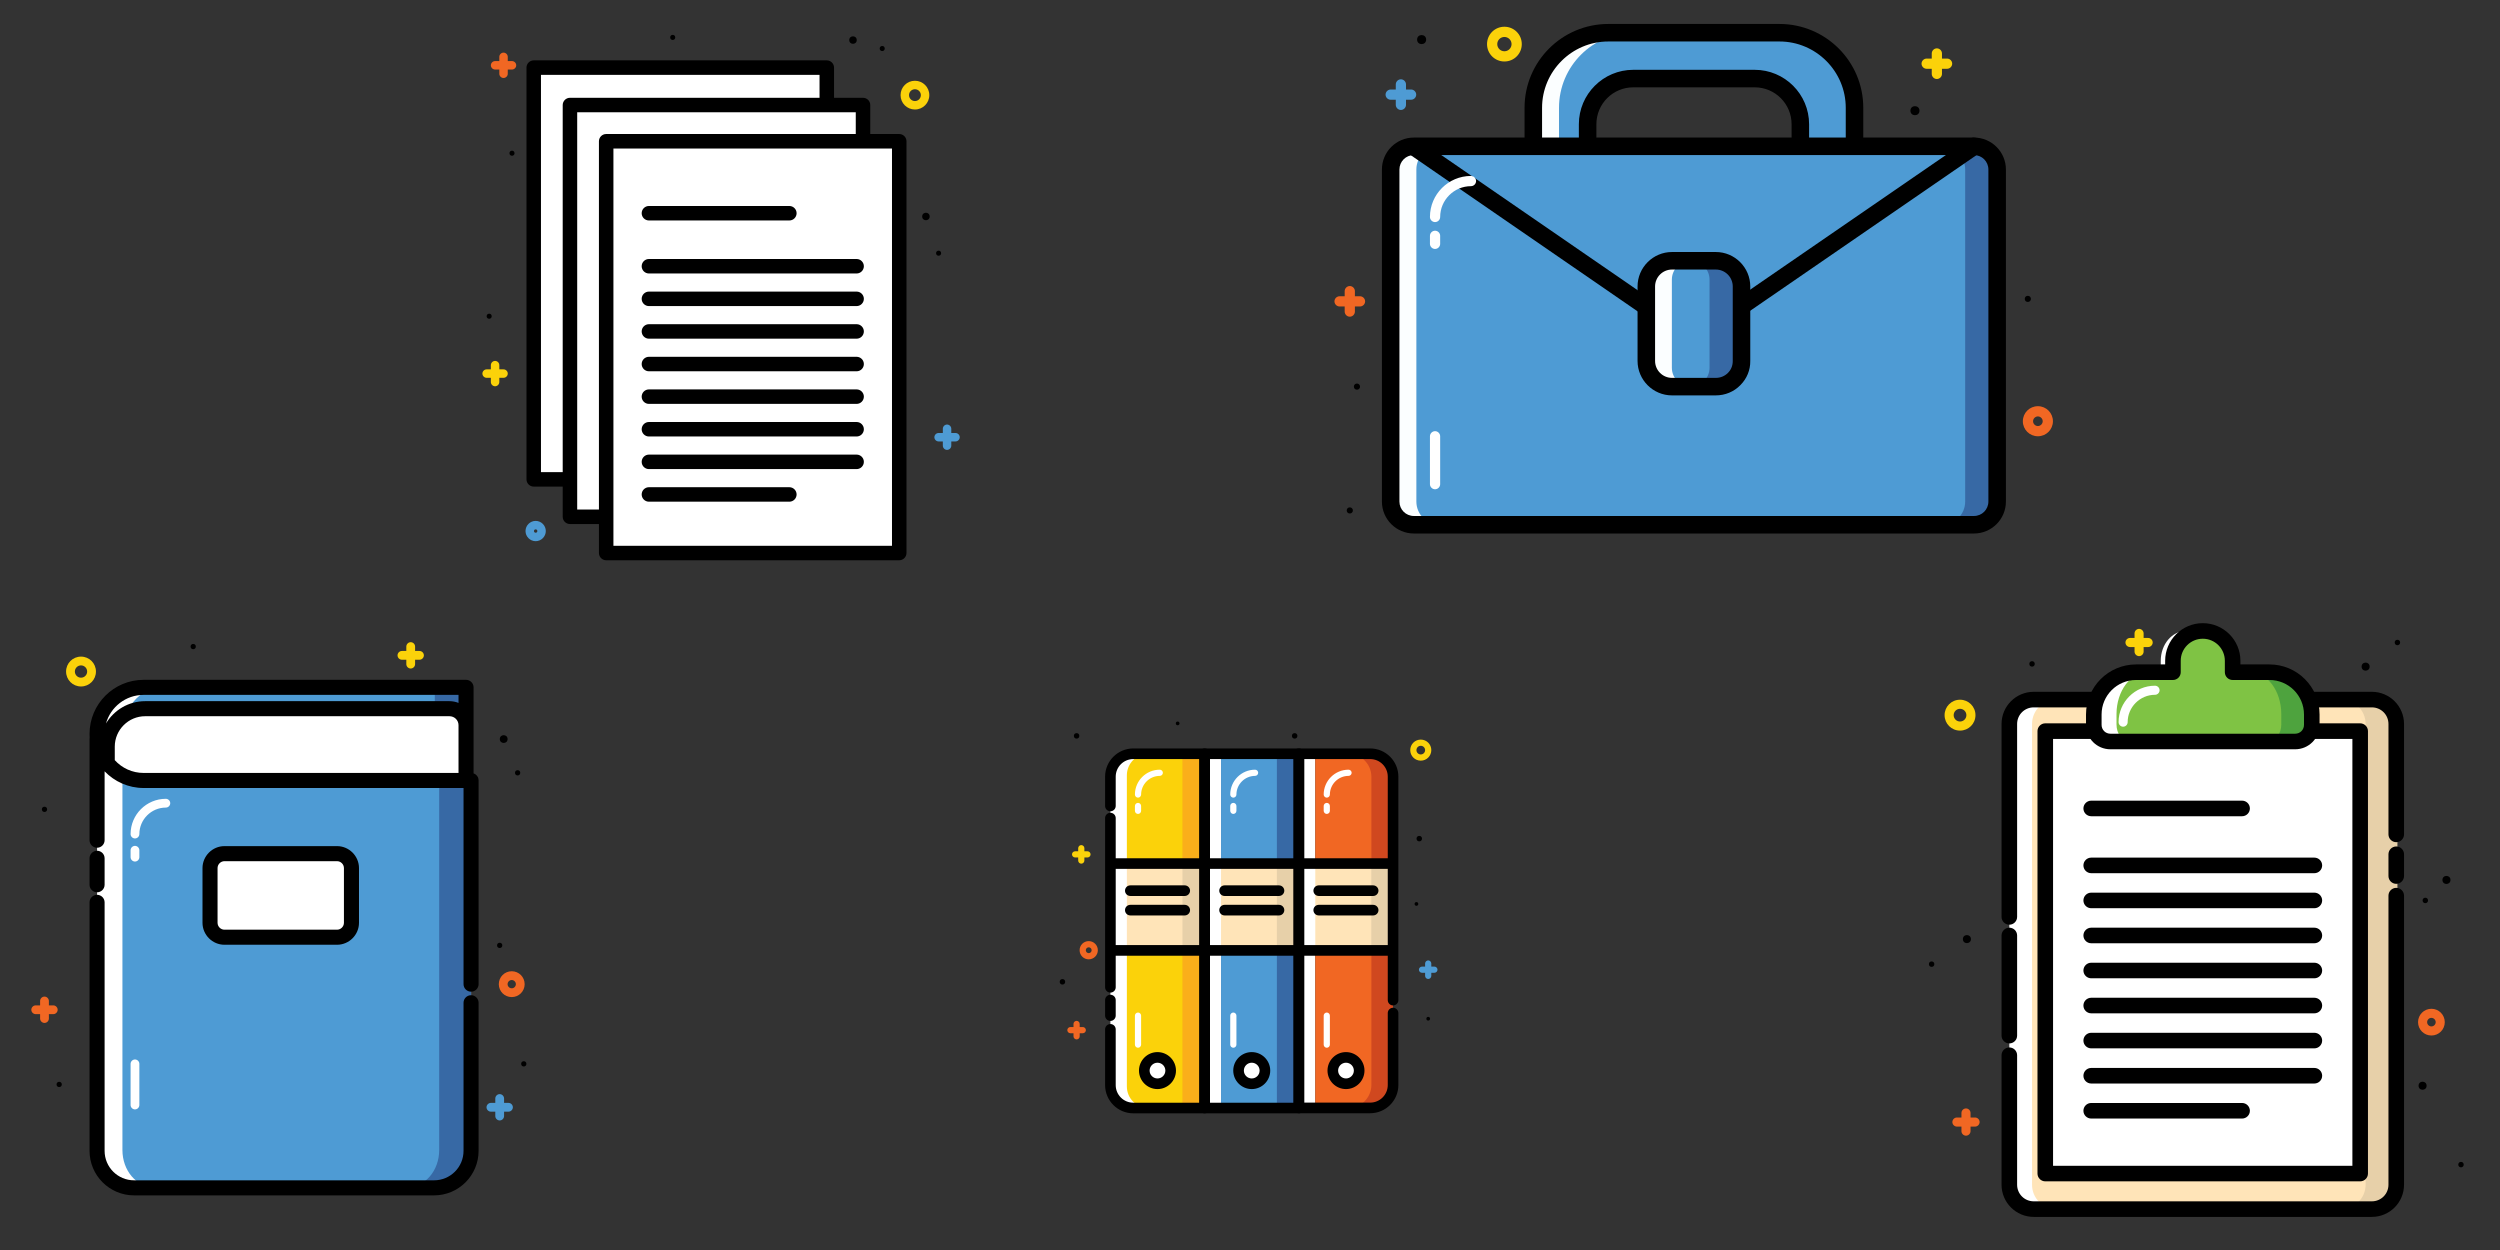 <?xml version="1.0" encoding="UTF-8" standalone="no"?>
<!-- Created with Inkscape (http://www.inkscape.org/) -->
<svg xmlns:dc="http://purl.org/dc/elements/1.1/" xmlns:cc="http://creativecommons.org/ns#" xmlns:rdf="http://www.w3.org/1999/02/22-rdf-syntax-ns#" xmlns:svg="http://www.w3.org/2000/svg" xmlns="http://www.w3.org/2000/svg" xmlns:sodipodi="http://sodipodi.sourceforge.net/DTD/sodipodi-0.dtd" xmlns:inkscape="http://www.inkscape.org/namespaces/inkscape" width="1000" height="500" viewBox="0 0 1000 500" id="svg4147" inkscape:version="0.91 r13725" sodipodi:docname="office_stuff.svg">
  <rect x="0" y="0" width="1000" height="500" fill="#333333" stroke="none"/>
  <defs id="defs4149"></defs>
  <g inkscape:label="Layer 1" inkscape:groupmode="layer" id="layer1" transform="translate(0,-552.362)">
    <g id="g4158" transform="matrix(0.502,0,0,0.502,-16.892,791.814)">
      <path id="path4160" d="m 441.4,317.5 c -5.7,0 -10.3,-4.6 -10.3,-10.3 0,-5.7 4.6,-10.3 10.3,-10.3 5.7,0 10.3,4.6 10.3,10.3 0,5.7 -4.6,10.3 -10.3,10.3 z m 0,-13.6 c -1.8,0 -3.3,1.5 -3.3,3.3 0,1.8 1.5,3.3 3.3,3.3 1.8,0 3.3,-1.5 3.3,-3.3 0,-1.8 -1.5,-3.3 -3.3,-3.3 z" class="st0" inkscape:connector-curvature="0" style="fill:#f16723"></path>
      <circle id="circle4162" r="2.1" cy="387.1" cx="80.8"></circle>
      <circle id="circle4164" r="2.1" cy="167.9" cx="69.1"></circle>
      <circle id="circle4166" r="2.1" cy="138.8" cx="446.1"></circle>
      <circle id="circle4168" r="2.1" cy="38.2" cx="187.6"></circle>
      <circle id="circle4170" r="2.1" cy="276.3" cx="431.8"></circle>
      <circle id="circle4172" r="2.1" cy="370.7" cx="451"></circle>
      <path id="path4174" d="m 98.2,70 c -6.6,0 -11.9,-5.3 -11.9,-11.9 0,-6.6 5.3,-11.9 11.9,-11.9 6.6,0 11.9,5.3 11.9,11.9 0,6.6 -5.3,11.9 -11.9,11.9 z m 0,-16.8 c -2.7,0 -4.9,2.2 -4.9,4.9 0,2.7 2.2,4.9 4.9,4.9 2.7,0 4.9,-2.2 4.9,-4.9 0,-2.7 -2.2,-4.9 -4.9,-4.9 z" class="st1" inkscape:connector-curvature="0" style="fill:#fbd20a"></path>
      <path id="path4176" d="m 76.1,324.1 -3.5,0 0,-3.5 c 0,-1.9 -1.6,-3.5 -3.5,-3.5 -1.9,0 -3.5,1.6 -3.5,3.5 l 0,3.5 -3.5,0 c -1.9,0 -3.5,1.6 -3.5,3.5 0,1.9 1.6,3.5 3.5,3.5 l 3.5,0 0,3.5 c 0,1.9 1.6,3.5 3.5,3.5 1.9,0 3.5,-1.6 3.5,-3.5 l 0,-3.5 3.5,0 c 1.9,0 3.5,-1.6 3.5,-3.5 0,-1.9 -1.6,-3.5 -3.5,-3.5 z" class="st0" inkscape:connector-curvature="0" style="fill:#f16723"></path>
      <circle id="circle4178" r="3.1" cy="111.9" cx="435"></circle>
      <path id="path4180" d="m 438.8,401.8 -3.5,0 0,-3.5 c 0,-1.9 -1.6,-3.5 -3.5,-3.5 -1.9,0 -3.5,1.6 -3.5,3.5 l 0,3.5 -3.5,0 c -1.9,0 -3.5,1.6 -3.5,3.5 0,1.9 1.6,3.5 3.5,3.5 l 3.5,0 0,3.5 c 0,1.9 1.6,3.5 3.5,3.5 1.9,0 3.5,-1.6 3.5,-3.5 l 0,-3.5 3.5,0 c 1.9,0 3.5,-1.6 3.5,-3.5 0,-1.9 -1.6,-3.5 -3.5,-3.5 z" class="st2" inkscape:connector-curvature="0" style="fill:#4e9bd4"></path>
      <path id="path4182" d="m 407.5,144.1 -2.5,-1.3 0,-72 -256.9,0 c -20.5,0 -37.1,16.6 -37.1,37.1 l 0,0 c 0,1.2 0.1,2.3 0.2,3.4 l -0.2,0 0,328.1 c 0,16.3 13.2,29.5 29.5,29.5 l 239,0 c 16.3,0 29.5,-13.2 29.5,-29.5 l 0,-295.2 -1.5,-0.1 z" class="st3" inkscape:connector-curvature="0" style="fill:#ffffff"></path>
      <path id="path4184" d="m 407.7,144.1 -2.1,-1.3 0,-72 -222.2,0 c -17.7,0 -32.1,16.6 -32.1,37.1 l 0,0 c 0,1.2 0.1,2.3 0.1,3.4 l -0.1,0 0,328.1 c 0,16.3 11.4,29.5 25.5,29.5 l 206.7,0 c 14.1,0 25.5,-13.2 25.5,-29.5 l 0,-295.2 -1.3,-0.1 z" class="st4" inkscape:connector-curvature="0" style="fill:#3769a5"></path>
      <path id="path4186" d="m 382.2,144.1 -2.1,-1.3 0,-72 -217.5,0 c -17.3,0 -31.4,16.6 -31.4,37.1 l 0,0 c 0,1.2 0.1,2.3 0.1,3.4 l -0.1,0 0,328.1 c 0,16.3 11.2,29.5 25,29.5 l 202.4,0 c 13.8,0 25,-13.2 25,-29.5 l 0,-295.2 -1.4,-0.1 z" class="st2" inkscape:connector-curvature="0" style="fill:#4e9bd4"></path>
      <path id="path4188" d="m 405,144.7 0,-44 c 0,-7.2 -5.9,-13.1 -13.2,-13.1 l -242.5,0 c -16.7,0 -30.2,13.5 -30.2,30.2 l 0,12.9 c 0,0 10.4,13.1 33.4,13.9 23,0.9 252.5,0.1 252.5,0.1 z" class="st3" inkscape:connector-curvature="0" style="fill:#ffffff"></path>
      <path id="path4190" d="m 141.2,407 c -1.9,0 -3.5,-1.6 -3.5,-3.5 l 0,-32.8 c 0,-1.9 1.6,-3.5 3.5,-3.5 1.9,0 3.5,1.6 3.5,3.5 l 0,32.8 c 0,1.9 -1.6,3.5 -3.5,3.5 z" class="st3" inkscape:connector-curvature="0" style="fill:#ffffff"></path>
      <path id="path4192" d="m 111,234 c -3.3,0 -6,-2.7 -6,-6 l 0,-21.1 c 0,-3.3 2.7,-6 6,-6 3.3,0 6,2.7 6,6 l 0,21.1 c 0,3.3 -2.7,6 -6,6 z" inkscape:connector-curvature="0"></path>
      <g id="g4194">
        <path id="path4196" d="m 409,316 c -3.3,0 -6,2.7 -6,6 l 0,118 c 0,13 -10.5,23.5 -23.5,23.5 l -239,0 C 127.5,463.5 117,453 117,440 l 0,-198 c 0,-3.3 -2.7,-6 -6,-6 -3.3,0 -6,2.7 -6,6 l 0,198 c 0,19.6 15.9,35.5 35.5,35.5 l 239,0 c 19.6,0 35.5,-15.9 35.5,-35.5 l 0,-118 c 0,-3.3 -2.7,-6 -6,-6 z" inkscape:connector-curvature="0"></path>
        <path id="path4198" d="m 414.9,144 c 0,-0.1 0,-0.1 0,-0.2 0,-0.3 -0.1,-0.5 -0.2,-0.8 0,0 0,-0.1 0,-0.1 -0.1,-0.2 -0.2,-0.5 -0.3,-0.7 0,0 0,-0.1 -0.1,-0.1 -0.1,-0.2 -0.3,-0.5 -0.4,-0.7 0,0 -0.1,-0.1 -0.1,-0.1 -0.1,-0.2 -0.3,-0.4 -0.5,-0.6 0,0 0,-0.1 -0.1,-0.1 -0.2,-0.2 -0.4,-0.4 -0.6,-0.5 0,0 -0.1,-0.1 -0.1,-0.1 -0.2,-0.2 -0.4,-0.3 -0.7,-0.4 0,0 0,0 0,0 -0.2,-0.1 -0.5,-0.2 -0.7,-0.3 0,0 -0.1,0 -0.1,0 l 0,-38.4 0,-30.2 c 0,-3.3 -2.7,-6 -6,-6 l -256.9,0 c -23.8,0 -43.1,19.3 -43.1,43.1 0,1 0,2 0.1,3 -0.1,0.4 -0.1,0.8 -0.1,1.1 l 0,80.6 c 0,3.3 2.7,6 6,6 3.3,0 6,-2.7 6,-6 l 0,-54.9 c 7.9,8.2 18.9,13.3 31.1,13.3 l 254.9,0 0,156.3 c 0,3.3 2.7,6 6,6 3.3,0 6,-2.7 6,-6 l 0,-162.3 c 0,-0.3 0,-0.6 -0.1,-0.9 z m -15.9,-5.1 -250.9,0 c -9.1,0 -17.3,-3.9 -23,-10.2 l 0,-10.8 c 0,-13.3 10.9,-24.2 24.2,-24.2 l 242.5,0 c 4,0 7.2,3.2 7.2,7.1 l 0,38.1 z m 0,-55.8 c -2.2,-0.9 -4.7,-1.4 -7.2,-1.4 l -242.5,0 c -13.3,0 -24.9,7.2 -31.2,17.8 3.6,-13.1 15.7,-22.8 30,-22.8 l 250.9,0 0,6.4 z" inkscape:connector-curvature="0"></path>
      </g>
      <path id="path4200" d="m 141.2,191.1 c -1.9,0 -3.5,-1.6 -3.5,-3.5 0,-15.5 12.6,-28.1 28.1,-28.1 1.9,0 3.5,1.6 3.5,3.5 0,1.9 -1.6,3.5 -3.5,3.5 -11.6,0 -21.1,9.5 -21.1,21.1 0,1.9 -1.6,3.5 -3.5,3.5 z" class="st3" inkscape:connector-curvature="0" style="fill:#ffffff"></path>
      <path id="path4202" d="m 141.2,209.5 c -1.9,0 -3.5,-1.6 -3.5,-3.5 l 0,-5.5 c 0,-1.9 1.6,-3.5 3.5,-3.5 1.9,0 3.5,1.6 3.5,3.5 l 0,5.5 c 0,1.9 -1.6,3.5 -3.5,3.5 z" class="st3" inkscape:connector-curvature="0" style="fill:#ffffff"></path>
      <path id="path4204" d="m 302.2,269.8 -89.7,0 c -6.3,0 -11.5,-5.1 -11.5,-11.5 l 0,-43.6 c 0,-6.3 5.1,-11.5 11.5,-11.5 l 89.7,0 c 6.3,0 11.5,5.1 11.5,11.5 l 0,43.6 c 0,6.3 -5.1,11.5 -11.5,11.5 z" class="st3" inkscape:connector-curvature="0" style="fill:#ffffff"></path>
      <path id="path4206" d="m 302.2,275.8 -89.7,0 c -9.6,0 -17.5,-7.9 -17.5,-17.5 l 0,-43.6 c 0,-9.6 7.9,-17.5 17.5,-17.5 l 89.7,0 c 9.6,0 17.5,7.9 17.5,17.5 l 0,43.6 c 0,9.6 -7.9,17.5 -17.5,17.5 z m -89.7,-66.6 c -3,0 -5.5,2.5 -5.5,5.5 l 0,43.6 c 0,3 2.5,5.5 5.5,5.5 l 89.7,0 c 3,0 5.5,-2.5 5.5,-5.5 l 0,-43.6 c 0,-3 -2.5,-5.5 -5.5,-5.5 l -89.7,0 z" inkscape:connector-curvature="0"></path>
      <path id="path4208" d="m 367.9,41.7 -3.5,0 0,-3.5 c 0,-1.9 -1.6,-3.5 -3.5,-3.5 -1.9,0 -3.5,1.6 -3.5,3.5 l 0,3.5 -3.5,0 c -1.9,0 -3.5,1.6 -3.5,3.5 0,1.9 1.6,3.5 3.5,3.5 l 3.5,0 0,3.5 c 0,1.9 1.6,3.5 3.5,3.5 1.9,0 3.5,-1.6 3.5,-3.5 l 0,-3.5 3.5,0 c 1.9,0 3.5,-1.6 3.5,-3.5 0,-1.9 -1.6,-3.5 -3.5,-3.5 z" class="st1" inkscape:connector-curvature="0" style="fill:#fbd20a"></path>
    </g>
    <g id="g4369" transform="matrix(0.354,0,0,0.354,409.788,833.934)">
      <path id="path4246" d="m 72.6,288.6 c -5.7,0 -10.3,-4.6 -10.3,-10.3 0,-5.7 4.6,-10.3 10.3,-10.3 5.7,0 10.3,4.6 10.3,10.3 0,5.7 -4.6,10.3 -10.3,10.3 z m 0,-13.6 c -1.8,0 -3.3,1.5 -3.3,3.3 0,1.8 1.5,3.3 3.3,3.3 1.8,0 3.3,-1.5 3.3,-3.3 0,-1.8 -1.5,-3.3 -3.3,-3.3 z" class="st0" inkscape:connector-curvature="0" style="fill:#f16723"></path>
      <circle id="circle4248" r="2.1" cy="226" cx="442.9"></circle>
      <circle id="circle4250" r="2.1" cy="22" cx="173.1"></circle>
      <circle id="circle4252" r="2.1" cy="355.7" cx="456.2"></circle>
      <path id="path4254" d="m 447.8,64.1 c -6.6,0 -11.9,-5.3 -11.9,-11.9 0,-6.6 5.3,-11.9 11.9,-11.9 6.6,0 11.9,5.3 11.9,11.9 0,6.6 -5.3,11.9 -11.9,11.9 z m 0,-16.8 c -2.7,0 -4.9,2.2 -4.9,4.9 0,2.7 2.2,4.9 4.9,4.9 2.7,0 4.9,-2.2 4.9,-4.9 0,-2.7 -2.2,-4.9 -4.9,-4.9 z" class="st1" inkscape:connector-curvature="0" style="fill:#fbd20a"></path>
      <path id="path4256" d="m 65.9,365.1 -3.5,0 0,-3.5 c 0,-1.9 -1.6,-3.5 -3.5,-3.5 -1.9,0 -3.5,1.6 -3.5,3.5 l 0,3.5 -3.5,0 c -1.9,0 -3.5,1.6 -3.5,3.5 0,1.9 1.6,3.5 3.5,3.5 l 3.5,0 0,3.5 c 0,1.9 1.6,3.5 3.5,3.5 1.9,0 3.5,-1.6 3.5,-3.5 l 0,-3.5 3.5,0 c 1.9,0 3.5,-1.6 3.5,-3.5 0,-1.9 -1.6,-3.5 -3.5,-3.5 z" class="st0" inkscape:connector-curvature="0" style="fill:#f16723"></path>
      <circle id="circle4258" r="3.1" cy="36.1" cx="58.9"></circle>
      <circle id="circle4260" r="3.1" cy="36.1" cx="305.3"></circle>
      <circle id="circle4262" r="3.1" cy="314" cx="42.9"></circle>
      <circle id="circle4264" r="3.1" cy="152.2" cx="446.1"></circle>
      <path id="path4266" d="m 463.2,296.8 -3.5,0 0,-3.5 c 0,-1.9 -1.6,-3.5 -3.5,-3.5 -1.9,0 -3.5,1.6 -3.5,3.5 l 0,3.5 -3.5,0 c -1.9,0 -3.5,1.6 -3.5,3.5 0,1.9 1.6,3.5 3.5,3.5 l 3.5,0 0,3.5 c 0,1.9 1.6,3.5 3.5,3.5 1.9,0 3.5,-1.6 3.5,-3.5 l 0,-3.5 3.5,0 c 1.9,0 3.5,-1.6 3.5,-3.5 0,-1.9 -1.6,-3.5 -3.5,-3.5 z" class="st2" inkscape:connector-curvature="0" style="fill:#4e9bd4"></path>
      <path id="path4268" d="m 71.2,166.5 -3.5,0 0,-3.5 c 0,-1.9 -1.6,-3.5 -3.5,-3.5 -1.9,0 -3.5,1.6 -3.5,3.5 l 0,3.5 -3.5,0 c -1.9,0 -3.5,1.6 -3.5,3.5 0,1.9 1.6,3.5 3.5,3.5 l 3.5,0 0,3.5 c 0,1.9 1.6,3.5 3.5,3.5 1.9,0 3.5,-1.6 3.5,-3.5 l 0,-3.5 3.5,0 c 1.9,0 3.5,-1.6 3.5,-3.5 0,-1.9 -1.6,-3.5 -3.5,-3.5 z" class="st1" inkscape:connector-curvature="0" style="fill:#fbd20a"></path>
      <path id="path4270" d="m 128.3,456.6 -5.3,0 c -14.3,0 -25.9,-11.6 -25.9,-25.9 l 0,-348.5 c 0,-14.3 11.6,-25.9 25.9,-25.9 l 5.3,0 0,400.3 z" class="st3" inkscape:connector-curvature="0" style="fill:#ffffff"></path>
      <rect id="rect4272" y="55.4" x="177.1" width="26.4" height="400.3" class="st4" style="fill:#faaf1a"></rect>
      <path id="path4274" d="m 178.5,456.6 -38.5,0 c -13.4,0 -24.3,-10.9 -24.3,-24.3 l 0,-351.7 c 0,-13.4 10.9,-24.3 24.3,-24.3 l 38.5,0 0,400.3 z" class="st1" inkscape:connector-curvature="0" style="fill:#fbd20a"></path>
      <rect id="rect4276" y="56.3" x="202" width="20.2" height="400.3" class="st3" style="fill:#ffffff"></rect>
      <rect id="rect4278" y="55.4" x="281.1" width="30.6" height="400.3" class="st5" style="fill:#3769a5"></rect>
      <rect id="rect4280" y="56.3" x="222.1" width="63.1" height="400.3" class="st2" style="fill:#4e9bd4"></rect>
      <rect id="rect4282" y="56.3" x="308.4" width="20.2" height="400.3" class="st3" style="fill:#ffffff"></rect>
      <path id="path4284" d="m 385.9,455.7 -7.7,0 0,-400.3 7.7,0 c 16.9,0 30.6,13.7 30.6,30.6 l 0,339.1 c 0,16.9 -13.7,30.6 -30.6,30.6 z" class="st6" inkscape:connector-curvature="0" style="fill:#d0481f"></path>
      <path id="path4286" d="m 366,456.6 -37.4,0 0,-400.3 37.4,0 c 14.3,0 26,11.6 26,26 l 0,348.4 c -0.1,14.2 -11.7,25.9 -26,25.9 z" class="st0" inkscape:connector-curvature="0" style="fill:#f16723"></path>
      <path id="path4288" d="m 128.3,105.9 c -1.9,0 -3.5,-1.6 -3.5,-3.5 0,-15.5 12.6,-28.1 28.1,-28.1 1.9,0 3.5,1.6 3.5,3.5 0,1.9 -1.6,3.5 -3.5,3.5 -11.6,0 -21.1,9.5 -21.1,21.1 0,1.9 -1.6,3.5 -3.5,3.5 z" class="st3" inkscape:connector-curvature="0" style="fill:#ffffff"></path>
      <path id="path4290" d="m 128.3,124.3 c -1.9,0 -3.5,-1.6 -3.5,-3.5 l 0,-5.5 c 0,-1.9 1.6,-3.5 3.5,-3.5 1.9,0 3.5,1.6 3.5,3.5 l 0,5.5 c 0,1.9 -1.6,3.5 -3.5,3.5 z" class="st3" inkscape:connector-curvature="0" style="fill:#ffffff"></path>
      <path id="path4292" d="m 128.3,388.5 c -1.9,0 -3.5,-1.6 -3.5,-3.5 l 0,-32.8 c 0,-1.9 1.6,-3.5 3.5,-3.5 1.9,0 3.5,1.6 3.5,3.5 l 0,32.8 c 0,1.9 -1.6,3.5 -3.5,3.5 z" class="st3" inkscape:connector-curvature="0" style="fill:#ffffff"></path>
      <path id="path4294" d="m 236,105.9 c -1.9,0 -3.5,-1.6 -3.5,-3.5 0,-15.5 12.6,-28.1 28.1,-28.1 1.9,0 3.5,1.6 3.5,3.5 0,1.9 -1.6,3.5 -3.5,3.5 -11.6,0 -21.1,9.5 -21.1,21.1 0,1.9 -1.6,3.5 -3.5,3.5 z" class="st3" inkscape:connector-curvature="0" style="fill:#ffffff"></path>
      <path id="path4296" d="m 236,124.3 c -1.9,0 -3.5,-1.6 -3.5,-3.5 l 0,-5.5 c 0,-1.9 1.6,-3.5 3.5,-3.5 1.9,0 3.5,1.6 3.5,3.5 l 0,5.5 c 0,1.9 -1.6,3.5 -3.5,3.5 z" class="st3" inkscape:connector-curvature="0" style="fill:#ffffff"></path>
      <path id="path4298" d="m 236,388.5 c -1.9,0 -3.5,-1.6 -3.5,-3.5 l 0,-32.8 c 0,-1.9 1.6,-3.5 3.5,-3.5 1.9,0 3.5,1.6 3.5,3.5 l 0,32.8 c 0,1.9 -1.6,3.5 -3.5,3.5 z" class="st3" inkscape:connector-curvature="0" style="fill:#ffffff"></path>
      <path id="path4300" d="m 341.6,105.9 c -1.9,0 -3.5,-1.6 -3.5,-3.5 0,-15.5 12.6,-28.1 28.1,-28.1 1.9,0 3.5,1.6 3.5,3.5 0,1.9 -1.6,3.5 -3.5,3.5 -11.6,0 -21.1,9.5 -21.1,21.1 0,1.9 -1.6,3.5 -3.5,3.5 z" class="st3" inkscape:connector-curvature="0" style="fill:#ffffff"></path>
      <path id="path4302" d="m 341.6,124.3 c -1.9,0 -3.5,-1.6 -3.5,-3.5 l 0,-5.5 c 0,-1.9 1.6,-3.5 3.5,-3.5 1.9,0 3.5,1.6 3.5,3.5 l 0,5.5 c 0,1.9 -1.6,3.5 -3.5,3.5 z" class="st3" inkscape:connector-curvature="0" style="fill:#ffffff"></path>
      <path id="path4304" d="m 341.6,388.5 c -1.9,0 -3.5,-1.6 -3.5,-3.5 l 0,-32.8 c 0,-1.9 1.6,-3.5 3.5,-3.5 1.9,0 3.5,1.6 3.5,3.5 l 0,32.8 c 0,1.9 -1.6,3.5 -3.5,3.5 z" class="st3" inkscape:connector-curvature="0" style="fill:#ffffff"></path>
      <path id="path4306" d="m 200.2,277.1 -99.7,0 c -1.9,0 -3.4,-1.5 -3.4,-3.4 l 0,-91.3 c 0,-1.9 1.5,-3.4 3.4,-3.4 l 99.7,0 c 1.9,0 3.4,1.5 3.4,3.4 l 0,91.3 c 0,1.8 -1.6,3.4 -3.4,3.4 z" class="st7" inkscape:connector-curvature="0" style="fill:#ffe4b8"></path>
      <path id="path4308" d="m 306.6,277.1 -99.6,0 c -1.9,0 -3.4,-1.5 -3.4,-3.4 l 0,-91.3 c 0,-1.9 1.5,-3.4 3.4,-3.4 l 99.7,0 c 1.9,0 3.4,1.5 3.4,3.4 l 0,91.3 c -0.1,1.8 -1.6,3.4 -3.5,3.4 z" class="st7" inkscape:connector-curvature="0" style="fill:#ffe4b8"></path>
      <rect id="rect4310" y="180.3" x="310" width="106.5" height="98.1" class="st7" style="fill:#ffe4b8"></rect>
      <rect id="rect4312" y="180.3" x="97.1" width="18.6" height="94.7" class="st3" style="fill:#ffffff"></rect>
      <rect id="rect4314" y="180.3" x="205.2" width="16.9" height="94.7" class="st3" style="fill:#ffffff"></rect>
      <rect id="rect4316" y="180.3" x="311.7" width="16.9" height="94.7" class="st3" style="fill:#ffffff"></rect>
      <rect id="rect4318" y="180.3" x="391.9" width="19.9" height="94.7" class="st8" style="fill:#e7d0a9"></rect>
      <rect id="rect4320" y="180.7" x="285.2" width="20" height="94.7" class="st8" style="fill:#e7d0a9"></rect>
      <rect id="rect4322" y="180.7" x="178.5" width="19.9" height="94.7" class="st8" style="fill:#e7d0a9"></rect>
      <path id="path4324" d="m 181.1,217 -61.5,0 c -3.3,0 -6,-2.7 -6,-6 0,-3.3 2.7,-6 6,-6 l 61.5,0 c 3.3,0 6,2.7 6,6 0,3.3 -2.7,6 -6,6 z" inkscape:connector-curvature="0"></path>
      <path id="path4326" d="m 181.1,239 -61.5,0 c -3.3,0 -6,-2.7 -6,-6 0,-3.3 2.7,-6 6,-6 l 61.5,0 c 3.3,0 6,2.7 6,6 0,3.3 -2.7,6 -6,6 z" inkscape:connector-curvature="0"></path>
      <circle id="circle4328" r="14.9" cy="414.3" cx="363.3" class="st3" style="fill:#ffffff"></circle>
      <g id="g4330">
        <path id="path4332" d="m 390.6,50.3 -80.6,0 c -3.3,0 -6,2.7 -6,6 l 0,127.5 0,91.3 0,181.4 c 0,3.3 2.7,6 6,6 l 80.6,0 c 17.6,0 31.9,-14.3 31.9,-31.9 l 0,-81.3 c 0,-3.3 -2.7,-6 -6,-6 -3.3,0 -6,2.7 -6,6 l 0,81.3 c 0,11 -8.9,19.9 -19.9,19.9 l -74.6,0 0,-166 94.5,0 0,50.2 c 0,3.3 2.7,6 6,6 3.3,0 6,-2.7 6,-6 l 0,-59.7 0,-91.2 0,-101.6 c 0,-17.6 -14.3,-31.9 -31.9,-31.9 z m 19.9,222.2 -94.5,0 0,-86.1 94.5,0 0,86.1 z m 0,-98.1 -94.5,0 0,-112.1 74.6,0 c 11,0 19.9,8.9 19.9,19.9 l 0,92.2 z" inkscape:connector-curvature="0"></path>
        <path id="path4334" d="m 332.5,217 61.5,0 c 3.3,0 6,-2.7 6,-6 0,-3.3 -2.7,-6 -6,-6 l -61.5,0 c -3.3,0 -6,2.7 -6,6 0,3.3 2.7,6 6,6 z" inkscape:connector-curvature="0"></path>
        <path id="path4336" d="m 332.5,239 61.5,0 c 3.3,0 6,-2.7 6,-6 0,-3.3 -2.7,-6 -6,-6 l -61.5,0 c -3.3,0 -6,2.7 -6,6 0,3.3 2.7,6 6,6 z" inkscape:connector-curvature="0"></path>
        <path id="path4338" d="m 342.4,414.3 c 0,11.5 9.4,20.9 20.9,20.9 11.5,0 20.9,-9.4 20.9,-20.9 0,-11.5 -9.4,-20.9 -20.9,-20.9 -11.5,0 -20.9,9.4 -20.9,20.9 z m 29.8,0 c 0,4.9 -4,8.9 -8.9,8.9 -4.9,0 -8.9,-4 -8.9,-8.9 0,-4.9 4,-8.9 8.9,-8.9 4.9,0 8.9,4 8.9,8.9 z" inkscape:connector-curvature="0"></path>
      </g>
      <circle id="circle4340" r="14.9" cy="414.3" cx="150.3" class="st3" style="fill:#ffffff"></circle>
      <g id="g4342">
        <path id="path4344" d="m 97.1,358.2 c 3.3,0 6,-2.7 6,-6 l 0,-17.6 c 0,-3.3 -2.7,-6 -6,-6 -3.3,0 -6,2.7 -6,6 l 0,17.6 c 0,3.3 2.7,6 6,6 z" inkscape:connector-curvature="0"></path>
        <path id="path4346" d="m 203.6,50.3 -80.6,0 c -17.6,0 -31.9,14.3 -31.9,31.9 l 0,33.1 c 0,3.3 2.7,6 6,6 3.3,0 6,-2.7 6,-6 l 0,-33.1 c 0,-11 8.9,-19.9 19.9,-19.9 l 74.6,0 0,112.1 -94.5,0 0,-45.4 c 0,-3.3 -2.7,-6 -6,-6 -3.3,0 -6,2.7 -6,6 l 0,54.8 0,91.3 0,45.1 c 0,3.3 2.7,6 6,6 3.3,0 6,-2.7 6,-6 l 0,-35.7 94.5,0 0,166.1 -74.6,0 c -11,0 -19.9,-8.9 -19.9,-19.9 l 0,-63 c 0,-3.3 -2.7,-6 -6,-6 -3.3,0 -6,2.7 -6,6 l 0,63 c 0,17.6 14.3,31.9 31.9,31.9 l 80.6,0 c 3.3,0 6,-2.7 6,-6 l 0,-181.6 0,-91.2 0,-127.5 c 0,-3.3 -2.7,-6 -6,-6 z m -6,222.2 -94.5,0 0,-86.1 94.5,0 0,86.1 z" inkscape:connector-curvature="0"></path>
        <path id="path4348" d="m 171.2,414.3 c 0,-11.5 -9.4,-20.9 -20.9,-20.9 -11.5,0 -20.9,9.4 -20.9,20.9 0,11.5 9.4,20.9 20.9,20.9 11.5,0 20.9,-9.4 20.9,-20.9 z m -29.8,0 c 0,-4.9 4,-8.9 8.9,-8.9 4.9,0 8.9,4 8.9,8.9 0,4.9 -4,8.9 -8.9,8.9 -4.9,0 -8.9,-4 -8.9,-8.9 z" inkscape:connector-curvature="0"></path>
      </g>
      <circle id="circle4350" r="14.9" cy="414.3" cx="256.8" class="st3" style="fill:#ffffff"></circle>
      <g id="g4352">
        <path id="path4354" d="m 310.1,50.3 -106.5,0 c -3.3,0 -6,2.7 -6,6 l 0,127.5 0,91.3 0,181.5 c 0,3.3 2.7,6 6,6 l 106.5,0 c 3.3,0 6,-2.7 6,-6 l 0,-181.6 0,-91.2 0,-127.5 c 0,-3.3 -2.7,-6 -6,-6 z m -6,400.3 -94.5,0 0,-166.1 94.5,0 0,166.1 z m 0,-178.1 -94.5,0 0,-86.1 94.5,0 0,86.1 z m 0,-98.1 -94.5,0 0,-112.1 94.5,0 0,112.1 z" inkscape:connector-curvature="0"></path>
        <path id="path4356" d="m 226.1,217 61.5,0 c 3.3,0 6,-2.7 6,-6 0,-3.3 -2.7,-6 -6,-6 l -61.5,0 c -3.3,0 -6,2.7 -6,6 0,3.3 2.7,6 6,6 z" inkscape:connector-curvature="0"></path>
        <path id="path4358" d="m 226.1,239 61.5,0 c 3.3,0 6,-2.7 6,-6 0,-3.3 -2.7,-6 -6,-6 l -61.5,0 c -3.3,0 -6,2.7 -6,6 0,3.3 2.7,6 6,6 z" inkscape:connector-curvature="0"></path>
        <path id="path4360" d="m 256.8,435.2 c 11.5,0 20.9,-9.4 20.9,-20.9 0,-11.5 -9.4,-20.9 -20.9,-20.9 -11.5,0 -20.9,9.4 -20.9,20.9 0,11.5 9.4,20.9 20.9,20.9 z m 0,-29.8 c 4.9,0 8.9,4 8.9,8.9 0,4.9 -4,8.9 -8.9,8.9 -4.9,0 -8.9,-4 -8.9,-8.9 0,-4.9 4,-8.9 8.9,-8.9 z" inkscape:connector-curvature="0"></path>
      </g>
    </g>
    <g id="g4432" transform="matrix(0.584,0,0,0.584,528.061,514.352)">
      <path id="path4434" d="m 491.6,363.9 c -5.7,0 -10.3,-4.6 -10.3,-10.3 0,-5.7 4.6,-10.3 10.3,-10.3 5.7,0 10.3,4.6 10.3,10.3 0,5.7 -4.6,10.3 -10.3,10.3 z m 0,-13.6 c -1.8,0 -3.3,1.5 -3.3,3.3 0,1.8 1.5,3.3 3.3,3.3 1.8,0 3.3,-1.5 3.3,-3.3 0,-1.8 -1.5,-3.3 -3.3,-3.3 z" class="st0" inkscape:connector-curvature="0" style="fill:#f16723"></path>
      <circle id="circle4436" r="2.1" cy="60.6" cx="302"></circle>
      <circle id="circle4438" r="2.1" cy="329.9" cx="25.2"></circle>
      <circle id="circle4440" r="2.1" cy="269.8" cx="484.7"></circle>
      <circle id="circle4442" r="2.1" cy="414.7" cx="20.3"></circle>
      <path id="path4444" d="m 126.2,107.2 c -6.6,0 -11.9,-5.3 -11.9,-11.9 0,-6.6 5.3,-11.9 11.9,-11.9 6.6,0 11.9,5.3 11.9,11.9 0,6.6 -5.3,11.9 -11.9,11.9 z m 0,-16.8 c -2.7,0 -4.9,2.2 -4.9,4.9 0,2.7 2.2,4.9 4.9,4.9 2.7,0 4.9,-2.2 4.9,-4.9 0,-2.7 -2.2,-4.9 -4.9,-4.9 z" class="st1" inkscape:connector-curvature="0" style="fill:#fbd20a"></path>
      <g id="g4446">
        <path id="path4448" d="m 27.3,275 -14,0 c -1.9,0 -3.5,-1.6 -3.5,-3.5 0,-1.9 1.6,-3.5 3.5,-3.5 l 14,0 c 1.9,0 3.5,1.6 3.5,3.5 0,1.9 -1.6,3.5 -3.5,3.5 z" class="st0" inkscape:connector-curvature="0" style="fill:#f16723"></path>
        <path id="path4450" d="m 20.3,282 c -1.9,0 -3.5,-1.6 -3.5,-3.5 l 0,-14 c 0,-1.9 1.6,-3.5 3.5,-3.5 1.9,0 3.5,1.6 3.5,3.5 l 0,14 c 0,1.9 -1.6,3.5 -3.5,3.5 z" class="st0" inkscape:connector-curvature="0" style="fill:#f16723"></path>
      </g>
      <circle id="circle4452" r="3.1" cy="92.2" cx="69.5"></circle>
      <circle id="circle4454" r="3.1" cy="140.9" cx="407.4"></circle>
      <path id="path4456" d="m 62.3,126.4 -3.5,0 0,-3.5 c 0,-1.9 -1.6,-3.5 -3.5,-3.5 -1.9,0 -3.5,1.6 -3.5,3.5 l 0,3.5 -3.5,0 c -1.9,0 -3.5,1.6 -3.5,3.5 0,1.9 1.6,3.5 3.5,3.5 l 3.5,0 0,3.5 c 0,1.9 1.6,3.5 3.5,3.5 1.9,0 3.5,-1.6 3.5,-3.5 l 0,-3.5 3.5,0 c 1.9,0 3.5,-1.6 3.5,-3.5 0,-1.9 -1.6,-3.5 -3.5,-3.5 z" class="st2" inkscape:connector-curvature="0" style="fill:#4e9bd4"></path>
      <path id="path4458" d="m 429.4,105.2 -3.5,0 0,-3.5 c 0,-1.9 -1.6,-3.5 -3.5,-3.5 -1.9,0 -3.5,1.6 -3.5,3.5 l 0,3.5 -3.5,0 c -1.9,0 -3.5,1.6 -3.5,3.5 0,1.9 1.6,3.5 3.5,3.5 l 3.5,0 0,3.5 c 0,1.9 1.6,3.5 3.5,3.5 1.9,0 3.5,-1.6 3.5,-3.5 l 0,-3.5 3.5,0 c 1.9,0 3.5,-1.6 3.5,-3.5 0,-1.9 -1.6,-3.5 -3.5,-3.5 z" class="st1" inkscape:connector-curvature="0" style="fill:#fbd20a"></path>
      <g id="g4460">
        <g id="g4462">
          <path id="path4464" d="m 314.6,87.5 -117.2,0 c -28.4,0 -51.4,23 -51.4,51.4 l 0,33.4 37.2,0 0,-22.1 c 0,-17.3 14,-31.3 31.3,-31.3 l 83.1,0 c 17.3,0 31.3,14 31.3,31.3 l 0,22.1 37.1,0 0,-33.4 c 0,-28.4 -23,-51.4 -51.4,-51.4 z" class="st3" inkscape:connector-curvature="0" style="fill:#fbfeff"></path>
        </g>
      </g>
      <g id="g4466">
        <g id="g4468">
          <path id="path4470" d="M 314.6,88.9 215,87.5 c -28.4,0 -51.4,23 -51.4,51.4 l 0,26.4 19.6,0 0,-15.1 c 0,-17.3 14,-31.3 31.3,-31.3 l 83.1,0 c 17.3,0 31.3,14 31.3,31.3 l 0,15.4 37.2,0.1 0,-25.4 C 366,111.9 343,88.9 314.6,88.9 Z" class="st2" inkscape:connector-curvature="0" style="fill:#4e9bd4"></path>
        </g>
      </g>
      <g id="g4472">
        <g id="g4474">
          <path id="path4476" d="m 366,178.3 -37.1,0 c -3.3,0 -6,-2.7 -6,-6 l 0,-22.1 c 0,-14 -11.3,-25.3 -25.3,-25.3 l -83.1,0 c -14,0 -25.3,11.3 -25.3,25.3 l 0,22.1 c 0,3.3 -2.7,6 -6,6 l -37.2,0 c -3.3,0 -6,-2.7 -6,-6 l 0,-33.4 c 0,-31.7 25.7,-57.4 57.4,-57.4 l 117.2,0 c 31.7,0 57.4,25.7 57.4,57.4 l 0,33.4 c 0,3.3 -2.7,6 -6,6 z m -31.1,-12 25.1,0 0,-27.4 c 0,-25 -20.4,-45.4 -45.4,-45.4 l -117.2,0 c -25,0 -45.4,20.4 -45.4,45.4 l 0,27.4 25.2,0 0,-16.1 c 0,-20.6 16.7,-37.3 37.3,-37.3 l 83.1,0 c 20.6,0 37.3,16.7 37.3,37.3 l 0,16.1 z" inkscape:connector-curvature="0"></path>
        </g>
      </g>
      <path id="path4478" d="m 447.8,424.5 -25.4,0 0,-259.2 25.4,0 c 8.8,0 15.9,7.1 15.9,15.9 l 0,227.4 c 0,8.8 -7.1,15.9 -15.9,15.9 z" class="st4" inkscape:connector-curvature="0" style="fill:#3769a5"></path>
      <path id="path4480" d="m 87,424.5 -22.8,0 c -8.8,0 -15.9,-7.1 -15.9,-15.9 l 0,-227.4 c 0,-8.8 7.1,-15.9 15.9,-15.9 l 22.8,0 0,259.2 z" class="st3" inkscape:connector-curvature="0" style="fill:#fbfeff"></path>
      <path id="path4482" d="m 425.9,424.5 -344.1,0 c -8.8,0 -15.9,-7.1 -15.9,-15.9 l 0,-227.4 c 0,-8.8 7.1,-15.9 15.9,-15.9 l 344.1,0 c 8.8,0 15.9,7.1 15.9,15.9 l 0,227.4 c 0,8.8 -7.1,15.9 -15.9,15.9 z" class="st2" inkscape:connector-curvature="0" style="fill:#4e9bd4"></path>
      <g id="g4484">
        <g id="g4486">
          <path id="path4488" d="m 290.2,279.7 c -1.9,0 -3.8,-0.9 -4.9,-2.6 -1.9,-2.7 -1.2,-6.5 1.5,-8.3 L 444.4,160.4 c 2.7,-1.9 6.5,-1.2 8.3,1.5 1.9,2.7 1.2,6.5 -1.5,8.3 L 293.6,278.6 c -1,0.8 -2.2,1.1 -3.4,1.1 z" inkscape:connector-curvature="0"></path>
        </g>
        <path id="path4490" d="m 221.8,280.1 c -1.2,0 -2.4,-0.3 -3.4,-1.1 L 60.8,170.5 c -2.7,-1.9 -3.4,-5.6 -1.5,-8.3 1.9,-2.7 5.6,-3.4 8.3,-1.5 l 157.6,108.5 c 2.7,1.9 3.4,5.6 1.5,8.3 -1.1,1.7 -3,2.6 -4.9,2.6 z" inkscape:connector-curvature="0"></path>
      </g>
      <path id="path4492" d="m 447.8,430.5 -383.6,0 c -12.1,0 -21.9,-9.8 -21.9,-21.9 l 0,-227.4 c 0,-12.1 9.8,-21.9 21.9,-21.9 l 383.6,0 c 12.1,0 21.9,9.8 21.9,21.9 l 0,227.4 c 0,12.1 -9.8,21.9 -21.9,21.9 z M 64.2,171.3 c -5.5,0 -9.9,4.4 -9.9,9.9 l 0,227.4 c 0,5.5 4.4,9.9 9.9,9.9 l 383.6,0 c 5.5,0 9.9,-4.4 9.9,-9.9 l 0,-227.4 c 0,-5.5 -4.4,-9.9 -9.9,-9.9 l -383.6,0 z" inkscape:connector-curvature="0"></path>
      <path id="path4494" d="m 271,329.9 -30,0 c -9.7,0 -17.6,-7.9 -17.6,-17.6 l 0,-51 c 0,-9.7 7.9,-17.6 17.6,-17.6 l 30,0 c 9.7,0 17.6,7.9 17.6,17.6 l 0,51 c 0.1,9.7 -7.8,17.6 -17.6,17.6 z" class="st4" inkscape:connector-curvature="0" style="fill:#3769a5"></path>
      <path id="path4496" d="m 255.2,329.9 -14.2,0 c -9.7,0 -17.6,-7.9 -17.6,-17.6 l 0,-51 c 0,-9.7 7.9,-17.6 17.6,-17.6 l 14.2,0 c 0.5,0 0.8,0.4 0.8,0.8 l 0,84.6 c 0,0.4 -0.4,0.8 -0.8,0.8 z" class="st3" inkscape:connector-curvature="0" style="fill:#fbfeff"></path>
      <path id="path4498" d="m 253.8,329.9 0,0 c -7.1,0 -12.9,-5.8 -12.9,-12.9 l 0,-60.4 c 0,-7.1 5.8,-12.9 12.9,-12.9 l 0,0 c 7.1,0 12.9,5.8 12.9,12.9 l 0,60.4 c 0,7.1 -5.8,12.9 -12.9,12.9 z" class="st2" inkscape:connector-curvature="0" style="fill:#4e9bd4"></path>
      <path id="path4500" d="m 271,335.9 -30,0 c -13,0 -23.6,-10.6 -23.6,-23.6 l 0,-51 c 0,-13 10.6,-23.6 23.6,-23.6 l 30,0 c 13,0 23.6,10.6 23.6,23.6 l 0,51 c 0.1,6.2 -2.3,12.1 -6.8,16.6 -4.4,4.5 -10.4,7 -16.8,7 z m -30,-86.2 c -6.4,0 -11.6,5.2 -11.6,11.6 l 0,51 c 0,6.4 5.2,11.6 11.6,11.6 l 30,0 c 3.2,0 6.1,-1.2 8.3,-3.4 2.2,-2.2 3.3,-5 3.3,-8.1 l 0,-51.1 c 0,-6.4 -5.2,-11.6 -11.6,-11.6 l -30,0 z" inkscape:connector-curvature="0"></path>
      <path id="path4502" d="m 78.7,400.2 c -1.9,0 -3.5,-1.6 -3.5,-3.5 l 0,-32.8 c 0,-1.9 1.6,-3.5 3.5,-3.5 1.9,0 3.5,1.6 3.5,3.5 l 0,32.8 c 0,1.9 -1.6,3.5 -3.5,3.5 z" class="st5" inkscape:connector-curvature="0" style="fill:#ffffff"></path>
      <path id="path4504" d="m 78.7,217.2 c -1.9,0 -3.5,-1.6 -3.5,-3.5 0,-15.5 12.6,-28.1 28.1,-28.1 1.9,0 3.5,1.6 3.5,3.5 0,1.9 -1.6,3.5 -3.5,3.5 -11.6,0 -21.1,9.5 -21.1,21.1 0,1.9 -1.6,3.5 -3.5,3.5 z" class="st5" inkscape:connector-curvature="0" style="fill:#ffffff"></path>
      <path id="path4506" d="m 78.7,235.6 c -1.9,0 -3.5,-1.6 -3.5,-3.5 l 0,-5.5 c 0,-1.9 1.6,-3.5 3.5,-3.5 1.9,0 3.5,1.6 3.5,3.5 l 0,5.5 c 0,1.9 -1.6,3.5 -3.5,3.5 z" class="st5" inkscape:connector-curvature="0" style="fill:#ffffff"></path>
    </g>
    <g id="g4556" transform="matrix(0.483,0,0,0.483,162.969,552.839)">
      <circle id="circle4558" r="2.1" cy="208.7" cx="439.9"></circle>
      <circle id="circle4560" r="2.1" cy="125.9" cx="86.6"></circle>
      <circle id="circle4562" r="2.1" cy="30" cx="219.7"></circle>
      <circle id="circle4564" r="2.1" cy="39.2" cx="393.2"></circle>
      <circle id="circle4566" r="2.1" cy="260.9" cx="67.7"></circle>
      <path id="path4568" d="m 86.6,49.6 -3.5,0 0,-3.5 c 0,-1.9 -1.6,-3.5 -3.5,-3.5 -1.9,0 -3.5,1.6 -3.5,3.5 l 0,3.5 -3.5,0 c -1.9,0 -3.5,1.6 -3.5,3.5 0,1.9 1.6,3.5 3.5,3.5 l 3.5,0 0,3.5 c 0,1.9 1.6,3.5 3.5,3.5 1.9,0 3.5,-1.6 3.5,-3.5 l 0,-3.5 3.5,0 c 1.9,0 3.5,-1.6 3.5,-3.5 0,-1.9 -1.6,-3.5 -3.5,-3.5 z" class="st0" inkscape:connector-curvature="0" style="fill:#f16723"></path>
      <circle id="circle4570" r="3.1" cy="32.2" cx="369"></circle>
      <circle id="circle4572" r="3.1" cy="178.3" cx="429.4"></circle>
      <path id="path4574" d="m 420.3,89.7 c -6.6,0 -11.9,-5.3 -11.9,-11.9 0,-6.6 5.3,-11.9 11.9,-11.9 6.6,0 11.9,5.3 11.9,11.9 0,6.6 -5.3,11.9 -11.9,11.9 z m 0,-16.8 c -2.7,0 -4.9,2.2 -4.9,4.9 0,2.7 2.2,4.9 4.9,4.9 2.7,0 4.9,-2.2 4.9,-4.9 0,-2.7 -2.2,-4.9 -4.9,-4.9 z" class="st1" inkscape:connector-curvature="0" style="fill:#fbd20a"></path>
      <path id="path4576" d="m 453.9,357.6 -3.5,0 0,-3.5 c 0,-1.9 -1.6,-3.5 -3.5,-3.5 -1.9,0 -3.5,1.6 -3.5,3.5 l 0,3.5 -3.5,0 c -1.9,0 -3.5,1.6 -3.5,3.5 0,1.9 1.6,3.5 3.5,3.5 l 3.5,0 0,3.5 c 0,1.9 1.6,3.5 3.5,3.5 1.9,0 3.5,-1.6 3.5,-3.5 l 0,-3.5 3.5,0 c 1.9,0 3.5,-1.6 3.5,-3.5 0,-1.9 -1.6,-3.5 -3.5,-3.5 z" class="st2" inkscape:connector-curvature="0" style="fill:#4e9bd4"></path>
      <path id="path4578" d="m 79.6,304.9 -3.5,0 0,-3.5 c 0,-1.9 -1.6,-3.5 -3.5,-3.5 -1.9,0 -3.5,1.6 -3.5,3.5 l 0,3.5 -3.5,0 c -1.9,0 -3.5,1.6 -3.5,3.5 0,1.9 1.6,3.5 3.5,3.5 l 3.5,0 0,3.5 c 0,1.9 1.6,3.5 3.5,3.5 1.9,0 3.5,-1.6 3.5,-3.5 l 0,-3.5 3.5,0 c 1.9,0 3.5,-1.6 3.5,-3.5 0,-1.9 -1.6,-3.5 -3.5,-3.5 z" class="st1" inkscape:connector-curvature="0" style="fill:#fbd20a"></path>
      <path id="path4580" d="m 106.2,447.2 c -4.6,0 -8.4,-3.8 -8.4,-8.4 0,-4.6 3.8,-8.4 8.4,-8.4 4.6,0 8.4,3.8 8.4,8.4 0,4.6 -3.8,8.4 -8.4,8.4 z m 0,-9.8 c -0.8,0 -1.4,0.6 -1.4,1.4 0,0.8 0.6,1.4 1.4,1.4 0.8,0 1.4,-0.6 1.4,-1.4 0,-0.8 -0.6,-1.4 -1.4,-1.4 z" class="st2" inkscape:connector-curvature="0" style="fill:#4e9bd4"></path>
      <g id="g4582">
        <rect id="rect4584" y="55" x="104.6" width="242.7" height="341" class="st3" style="fill:#ffffff"></rect>
        <path id="path4586" d="m 347.3,402 -242.7,0 c -3.3,0 -6,-2.7 -6,-6 l 0,-341 c 0,-3.3 2.7,-6 6,-6 l 242.7,0 c 3.3,0 6,2.7 6,6 l 0,341 c 0,3.3 -2.7,6 -6,6 z m -236.7,-12 230.7,0 0,-329 -230.7,0 0,329 z" inkscape:connector-curvature="0"></path>
      </g>
      <g id="g4588">
        <rect id="rect4590" y="86" x="134.6" width="242.7" height="341" class="st3" style="fill:#ffffff"></rect>
        <path id="path4592" d="m 377.3,433 -242.7,0 c -3.3,0 -6,-2.7 -6,-6 l 0,-341 c 0,-3.3 2.7,-6 6,-6 l 242.7,0 c 3.3,0 6,2.7 6,6 l 0,341 c 0,3.3 -2.7,6 -6,6 z m -236.7,-12 230.7,0 0,-329 -230.7,0 0,329 z" inkscape:connector-curvature="0"></path>
      </g>
      <g id="g4594">
        <rect id="rect4596" y="116" x="164.6" width="242.7" height="341" class="st3" style="fill:#ffffff"></rect>
        <path id="path4598" d="m 407.3,463 -242.7,0 c -3.3,0 -6,-2.7 -6,-6 l 0,-341 c 0,-3.3 2.7,-6 6,-6 l 242.7,0 c 3.3,0 6,2.7 6,6 l 0,341 c 0,3.3 -2.7,6 -6,6 z m -236.7,-12 230.7,0 0,-329 -230.7,0 0,329 z" inkscape:connector-curvature="0"></path>
        <path id="path4600" d="m 372,225.5 -172,0 c -3.3,0 -6,-2.7 -6,-6 0,-3.3 2.7,-6 6,-6 l 172,0 c 3.3,0 6,2.7 6,6 0,3.3 -2.7,6 -6,6 z" inkscape:connector-curvature="0"></path>
        <path id="path4602" d="m 316.3,181.6 -116.3,0 c -3.3,0 -6,-2.7 -6,-6 0,-3.3 2.7,-6 6,-6 l 116.3,0 c 3.3,0 6,2.7 6,6 0,3.3 -2.7,6 -6,6 z" inkscape:connector-curvature="0"></path>
        <path id="path4604" d="m 372,252.5 -172,0 c -3.3,0 -6,-2.7 -6,-6 0,-3.3 2.7,-6 6,-6 l 172,0 c 3.3,0 6,2.7 6,6 0,3.3 -2.7,6 -6,6 z" inkscape:connector-curvature="0"></path>
        <path id="path4606" d="m 372,279.5 -172,0 c -3.3,0 -6,-2.7 -6,-6 0,-3.3 2.7,-6 6,-6 l 172,0 c 3.3,0 6,2.7 6,6 0,3.3 -2.7,6 -6,6 z" inkscape:connector-curvature="0"></path>
        <path id="path4608" d="m 372,306.5 -172,0 c -3.3,0 -6,-2.7 -6,-6 0,-3.3 2.7,-6 6,-6 l 172,0 c 3.3,0 6,2.7 6,6 0,3.3 -2.7,6 -6,6 z" inkscape:connector-curvature="0"></path>
        <path id="path4610" d="m 372,333.5 -172,0 c -3.3,0 -6,-2.7 -6,-6 0,-3.3 2.7,-6 6,-6 l 172,0 c 3.3,0 6,2.7 6,6 0,3.3 -2.7,6 -6,6 z" inkscape:connector-curvature="0"></path>
        <path id="path4612" d="m 372,360.5 -172,0 c -3.3,0 -6,-2.7 -6,-6 0,-3.3 2.7,-6 6,-6 l 172,0 c 3.3,0 6,2.7 6,6 0,3.3 -2.7,6 -6,6 z" inkscape:connector-curvature="0"></path>
        <path id="path4614" d="m 372,387.5 -172,0 c -3.3,0 -6,-2.7 -6,-6 0,-3.3 2.7,-6 6,-6 l 172,0 c 3.3,0 6,2.7 6,6 0,3.3 -2.7,6 -6,6 z" inkscape:connector-curvature="0"></path>
        <path id="path4616" d="m 316.3,414.5 -116.3,0 c -3.3,0 -6,-2.7 -6,-6 0,-3.3 2.7,-6 6,-6 l 116.3,0 c 3.3,0 6,2.7 6,6 0,3.3 -2.7,6 -6,6 z" inkscape:connector-curvature="0"></path>
      </g>
    </g>
    <g id="g4659" transform="matrix(0.519,0,0,0.519,748.718,789.016)">
      <path id="path4661" d="m 386.3,475.9 -260.6,0 c -10.4,0 -18.8,-8.4 -18.8,-18.8 l 0,-355.1 c 0,-10.4 8.4,-18.8 18.8,-18.8 l 260.6,0 c 10.4,0 18.8,8.4 18.8,18.8 l 0,355 c 0,10.4 -8.4,18.9 -18.8,18.9 z" class="st0" inkscape:connector-curvature="0" style="fill:#e7d0a9"></path>
      <path id="path4663" d="m 133.7,475.9 -8.9,0 c -10.4,0 -18.8,-8.4 -18.8,-18.8 L 106,102 c 0,-10.4 8.4,-18.8 18.8,-18.8 l 8.9,0 0,392.7 z" class="st1" inkscape:connector-curvature="0" style="fill:#ffffff"></path>
      <path id="path4665" d="m 361.8,475.9 -219.5,0 c -10.4,0 -18.8,-8.4 -18.8,-18.8 l 0,-355.1 c 0,-10.4 8.4,-18.8 18.8,-18.8 l 219.5,0 c 10.4,0 18.8,8.4 18.8,18.8 l 0,355 c 0,10.4 -8.4,18.9 -18.8,18.9 z" class="st2" inkscape:connector-curvature="0" style="fill:#ffe4b8"></path>
      <rect id="rect4667" y="107.5" x="133.7" width="242.7" height="341" class="st1" style="fill:#ffffff"></rect>
      <path id="path4669" d="m 431.3,342.1 c -5.7,0 -10.3,-4.6 -10.3,-10.3 0,-5.7 4.6,-10.3 10.3,-10.3 5.7,0 10.3,4.6 10.3,10.3 0,5.7 -4.6,10.3 -10.3,10.3 z m 0,-13.6 c -1.8,0 -3.3,1.5 -3.3,3.3 0,1.8 1.5,3.3 3.3,3.3 1.8,0 3.3,-1.5 3.3,-3.3 0,-1.8 -1.5,-3.3 -3.3,-3.3 z" class="st3" inkscape:connector-curvature="0" style="fill:#f16723"></path>
      <circle id="circle4671" r="2.1" cy="39.2" cx="405.1"></circle>
      <circle id="circle4673" r="2.1" cy="441.6" cx="454.1"></circle>
      <circle id="circle4675" r="2.1" cy="238" cx="426.6"></circle>
      <circle id="circle4677" r="2.1" cy="287.1" cx="46.1"></circle>
      <circle id="circle4679" r="2.1" cy="55.7" cx="123.5"></circle>
      <path id="path4681" d="m 79.6,405.3 -3.5,0 0,-3.5 c 0,-1.9 -1.6,-3.5 -3.5,-3.5 -1.9,0 -3.5,1.6 -3.5,3.5 l 0,3.5 -3.5,0 c -1.9,0 -3.5,1.6 -3.5,3.5 0,1.9 1.6,3.5 3.5,3.5 l 3.5,0 0,3.5 c 0,1.9 1.6,3.5 3.5,3.5 1.9,0 3.5,-1.6 3.5,-3.5 l 0,-3.5 3.5,0 c 1.9,0 3.5,-1.6 3.5,-3.5 0,-1.9 -1.6,-3.5 -3.5,-3.5 z" class="st3" inkscape:connector-curvature="0" style="fill:#f16723"></path>
      <circle id="circle4683" r="3.1" cy="57.8" cx="380.6"></circle>
      <circle id="circle4685" r="3.1" cy="267.8" cx="73.3"></circle>
      <circle id="circle4687" r="3.1" cy="222.2" cx="442.9"></circle>
      <circle id="circle4689" r="3.1" cy="380.8" cx="424.5"></circle>
      <path id="path4691" d="m 68,107.1 c -6.6,0 -11.9,-5.3 -11.9,-11.9 0,-6.6 5.3,-11.9 11.9,-11.9 6.6,0 11.9,5.3 11.9,11.9 0,6.6 -5.3,11.9 -11.9,11.9 z m 0,-16.8 c -2.7,0 -4.9,2.2 -4.9,4.9 0,2.7 2.2,4.9 4.9,4.9 2.7,0 4.9,-2.2 4.9,-4.9 0,-2.7 -2.2,-4.9 -4.9,-4.9 z" class="st4" inkscape:connector-curvature="0" style="fill:#fbd20a"></path>
      <path id="path4693" d="m 106,348.2 c -3.3,0 -6,-2.7 -6,-6 l 0,-77.2 c 0,-3.3 2.7,-6 6,-6 3.3,0 6,2.7 6,6 l 0,77.2 c 0,3.3 -2.7,6 -6,6 z" inkscape:connector-curvature="0"></path>
      <path id="path4695" d="m 385.4,481.9 -260.6,0 c -13.7,0 -24.8,-11.1 -24.8,-24.8 l 0,-99.8 c 0,-3.3 2.7,-6 6,-6 3.3,0 6,2.7 6,6 l 0,99.8 c 0,7.1 5.7,12.8 12.8,12.8 l 260.6,0 c 7.1,0 12.8,-5.7 12.8,-12.8 l 0,-222.8 c 0,-3.3 2.7,-6 6,-6 3.3,0 6,2.7 6,6 l 0,222.8 c 0,13.7 -11.1,24.8 -24.8,24.8 z" inkscape:connector-curvature="0"></path>
      <path id="path4697" d="m 404.2,225.2 c -3.3,0 -6,-2.7 -6,-6 l 0,-16.8 c 0,-3.3 2.7,-6 6,-6 3.3,0 6,2.7 6,6 l 0,16.8 c 0,3.3 -2.7,6 -6,6 z" inkscape:connector-curvature="0"></path>
      <path id="path4699" d="m 106,256.7 c -3.3,0 -6,-2.7 -6,-6 L 100,102 c 0,-13.7 11.1,-24.8 24.8,-24.8 l 260.6,0 c 13.7,0 24.8,11.1 24.8,24.8 l 0,85.1 c 0,3.3 -2.7,6 -6,6 -3.3,0 -6,-2.7 -6,-6 l 0,-85.1 c 0,-7.1 -5.7,-12.8 -12.8,-12.8 l -260.6,0 c -7.1,0 -12.8,5.7 -12.8,12.8 l 0,148.7 c 0,3.3 -2.7,6 -6,6 z" inkscape:connector-curvature="0"></path>
      <path id="path4701" d="m 376.4,454.5 -242.7,0 c -3.3,0 -6,-2.7 -6,-6 l 0,-341 c 0,-3.3 2.7,-6 6,-6 l 242.7,0 c 3.3,0 6,2.7 6,6 l 0,341 c 0,3.3 -2.7,6 -6,6 z m -236.7,-12 230.7,0 0,-329 -230.7,0 0,329 z" inkscape:connector-curvature="0"></path>
      <path id="path4703" d="m 341.1,217 -172,0 c -3.3,0 -6,-2.7 -6,-6 0,-3.3 2.7,-6 6,-6 l 172,0 c 3.3,0 6,2.7 6,6 0,3.3 -2.7,6 -6,6 z" inkscape:connector-curvature="0"></path>
      <path id="path4705" d="m 285.4,173.1 -116.3,0 c -3.3,0 -6,-2.7 -6,-6 0,-3.3 2.7,-6 6,-6 l 116.3,0 c 3.3,0 6,2.7 6,6 0,3.3 -2.7,6 -6,6 z" inkscape:connector-curvature="0"></path>
      <path id="path4707" d="m 341.1,244 -172,0 c -3.3,0 -6,-2.7 -6,-6 0,-3.3 2.7,-6 6,-6 l 172,0 c 3.3,0 6,2.7 6,6 0,3.3 -2.7,6 -6,6 z" inkscape:connector-curvature="0"></path>
      <path id="path4709" d="m 341.1,271 -172,0 c -3.3,0 -6,-2.7 -6,-6 0,-3.3 2.7,-6 6,-6 l 172,0 c 3.3,0 6,2.7 6,6 0,3.3 -2.7,6 -6,6 z" inkscape:connector-curvature="0"></path>
      <path id="path4711" d="m 341.1,298 -172,0 c -3.3,0 -6,-2.7 -6,-6 0,-3.3 2.7,-6 6,-6 l 172,0 c 3.3,0 6,2.7 6,6 0,3.3 -2.7,6 -6,6 z" inkscape:connector-curvature="0"></path>
      <path id="path4713" d="m 341.1,325 -172,0 c -3.3,0 -6,-2.7 -6,-6 0,-3.3 2.7,-6 6,-6 l 172,0 c 3.3,0 6,2.7 6,6 0,3.3 -2.7,6 -6,6 z" inkscape:connector-curvature="0"></path>
      <path id="path4715" d="m 341.1,352 -172,0 c -3.3,0 -6,-2.7 -6,-6 0,-3.3 2.7,-6 6,-6 l 172,0 c 3.3,0 6,2.7 6,6 0,3.3 -2.7,6 -6,6 z" inkscape:connector-curvature="0"></path>
      <path id="path4717" d="m 341.1,379.1 -172,0 c -3.3,0 -6,-2.7 -6,-6 0,-3.3 2.7,-6 6,-6 l 172,0 c 3.3,0 6,2.7 6,6 0,3.3 -2.7,6 -6,6 z" inkscape:connector-curvature="0"></path>
      <path id="path4719" d="m 285.4,406.1 -116.3,0 c -3.3,0 -6,-2.7 -6,-6 0,-3.3 2.7,-6 6,-6 l 116.3,0 c 3.3,0 6,2.7 6,6 0,3.3 -2.7,6 -6,6 z" inkscape:connector-curvature="0"></path>
      <path id="path4721" d="m 306.5,62.1 -28.4,0 0,-8.8 c 0,-12.7 -10.3,-23 -23,-23 l 0,0 c -12.7,0 -23,10.3 -23,23 l 0,8.8 -28.4,0 c -18,0 -32.6,14.6 -32.6,32.6 l 0,8 c 0,7.1 5.7,12.8 12.8,12.8 l 142.4,0 c 7.1,0 12.8,-5.7 12.8,-12.8 l 0,-8 c 0,-18 -14.6,-32.6 -32.6,-32.6 z" class="st5" inkscape:connector-curvature="0" style="fill:#4ea33e"></path>
      <path id="path4723" d="m 285.7,62.1 -24,0 0,-8.8 c 0,-12.7 -8.7,-23 -19.5,-23 l 0,0 c -10.8,0 -19.5,10.3 -19.5,23 l 0,8.8 -24,0 c -15.3,0 -27.6,14.6 -27.6,32.6 l 0,8 c 0,7.1 4.8,12.8 10.8,12.8 l 120.6,0 c 6,0 10.8,-5.7 10.8,-12.8 l 0,-8 c 0,-18 -12.4,-32.6 -27.6,-32.6 z" class="st1" inkscape:connector-curvature="0" style="fill:#ffffff"></path>
      <path id="path4725" d="m 291,61.8 -11,0 0,-8.8 C 280,40.3 264.7,30 255.1,30 l 0,0 c -9.6,0 -23,10.3 -23,23 l 0,8.8 -18.8,0 c -13.6,0 -24.7,14.6 -24.7,32.6 l 0,8 c 0,7.1 4.3,12.8 9.7,12.8 l 107.6,0 c 5.3,0 9.7,-5.7 9.7,-12.8 l 0,-8 c 0,-18 -11,-32.6 -24.6,-32.6 z" class="st6" inkscape:connector-curvature="0" style="fill:#7fc344"></path>
      <path id="path4727" d="m 326.3,121.5 -142.4,0 c -10.4,0 -18.8,-8.4 -18.8,-18.8 l 0,-8 c 0,-21.3 17.3,-38.6 38.6,-38.6 l 22.4,0 0,-2.8 c 0,-16 13,-29 29,-29 16,0 29,13 29,29 l 0,2.8 22.4,0 c 21.3,0 38.6,17.3 38.6,38.6 l 0,8 c 0,10.4 -8.4,18.8 -18.8,18.8 z M 203.7,68.1 C 189,68.1 177.1,80 177.1,94.7 l 0,8 c 0,3.8 3,6.8 6.8,6.8 l 142.4,0 c 3.8,0 6.8,-3 6.8,-6.8 l 0,-8 C 333.1,80 321.2,68.1 306.5,68.1 l -28.4,0 c -3.3,0 -6,-2.7 -6,-6 l 0,-8.8 c 0,-9.4 -7.6,-17 -17,-17 -9.4,0 -17,7.6 -17,17 l 0,8.8 c 0,3.3 -2.7,6 -6,6 l -28.4,0 z" inkscape:connector-curvature="0"></path>
      <path id="path4729" d="m 193.7,104.1 c -1.9,0 -3.5,-1.6 -3.5,-3.5 0,-15.5 12.6,-28.1 28.1,-28.1 1.9,0 3.5,1.6 3.5,3.5 0,1.9 -1.6,3.5 -3.5,3.5 -11.6,0 -21.1,9.5 -21.1,21.1 0,1.9 -1.6,3.5 -3.5,3.5 z" class="st1" inkscape:connector-curvature="0" style="fill:#ffffff"></path>
      <path id="path4731" d="m 213,35.7 -3.5,0 0,-3.5 c 0,-1.9 -1.6,-3.5 -3.5,-3.5 -1.9,0 -3.5,1.6 -3.5,3.5 l 0,3.5 -3.5,0 c -1.9,0 -3.5,1.6 -3.5,3.5 0,1.9 1.6,3.5 3.5,3.5 l 3.5,0 0,3.5 c 0,1.9 1.6,3.5 3.5,3.5 1.9,0 3.5,-1.6 3.5,-3.5 l 0,-3.5 3.5,0 c 1.9,0 3.5,-1.6 3.5,-3.5 0,-1.9 -1.6,-3.5 -3.5,-3.5 z" class="st4" inkscape:connector-curvature="0" style="fill:#fbd20a"></path>
    </g>
  </g>
  <style id="style4156" type="text/css">
	.st0{fill:#F16723;}
	.st1{fill:#FBD20A;}
	.st2{fill:#4E9BD4;}
	.st3{fill:#FFFFFF;}
	.st4{fill:#3769A5;}
</style>
  <style id="style4244" type="text/css">
	.st0{fill:#F16723;}
	.st1{fill:#FBD20A;}
	.st2{fill:#4E9BD4;}
	.st3{fill:#FFFFFF;}
	.st4{fill:#FAAF1A;}
	.st5{fill:#3769A5;}
	.st6{fill:#D0481F;}
	.st7{fill:#FFE4B8;}
	.st8{fill:#E7D0A9;}
</style>
  <style id="style4430" type="text/css">
	.st0{fill:#F16723;}
	.st1{fill:#FBD20A;}
	.st2{fill:#4E9BD4;}
	.st3{fill:#FBFEFF;}
	.st4{fill:#3769A5;}
	.st5{fill:#FFFFFF;}
</style>
  <style id="style4554" type="text/css">
	.st0{fill:#F16723;}
	.st1{fill:#FBD20A;}
	.st2{fill:#4E9BD4;}
	.st3{fill:#FFFFFF;}
</style>
  <style id="style4657" type="text/css">
	.st0{fill:#E7D0A9;}
	.st1{fill:#FFFFFF;}
	.st2{fill:#FFE4B8;}
	.st3{fill:#F16723;}
	.st4{fill:#FBD20A;}
	.st5{fill:#4EA33E;}
	.st6{fill:#7FC344;}
</style>
</svg>
